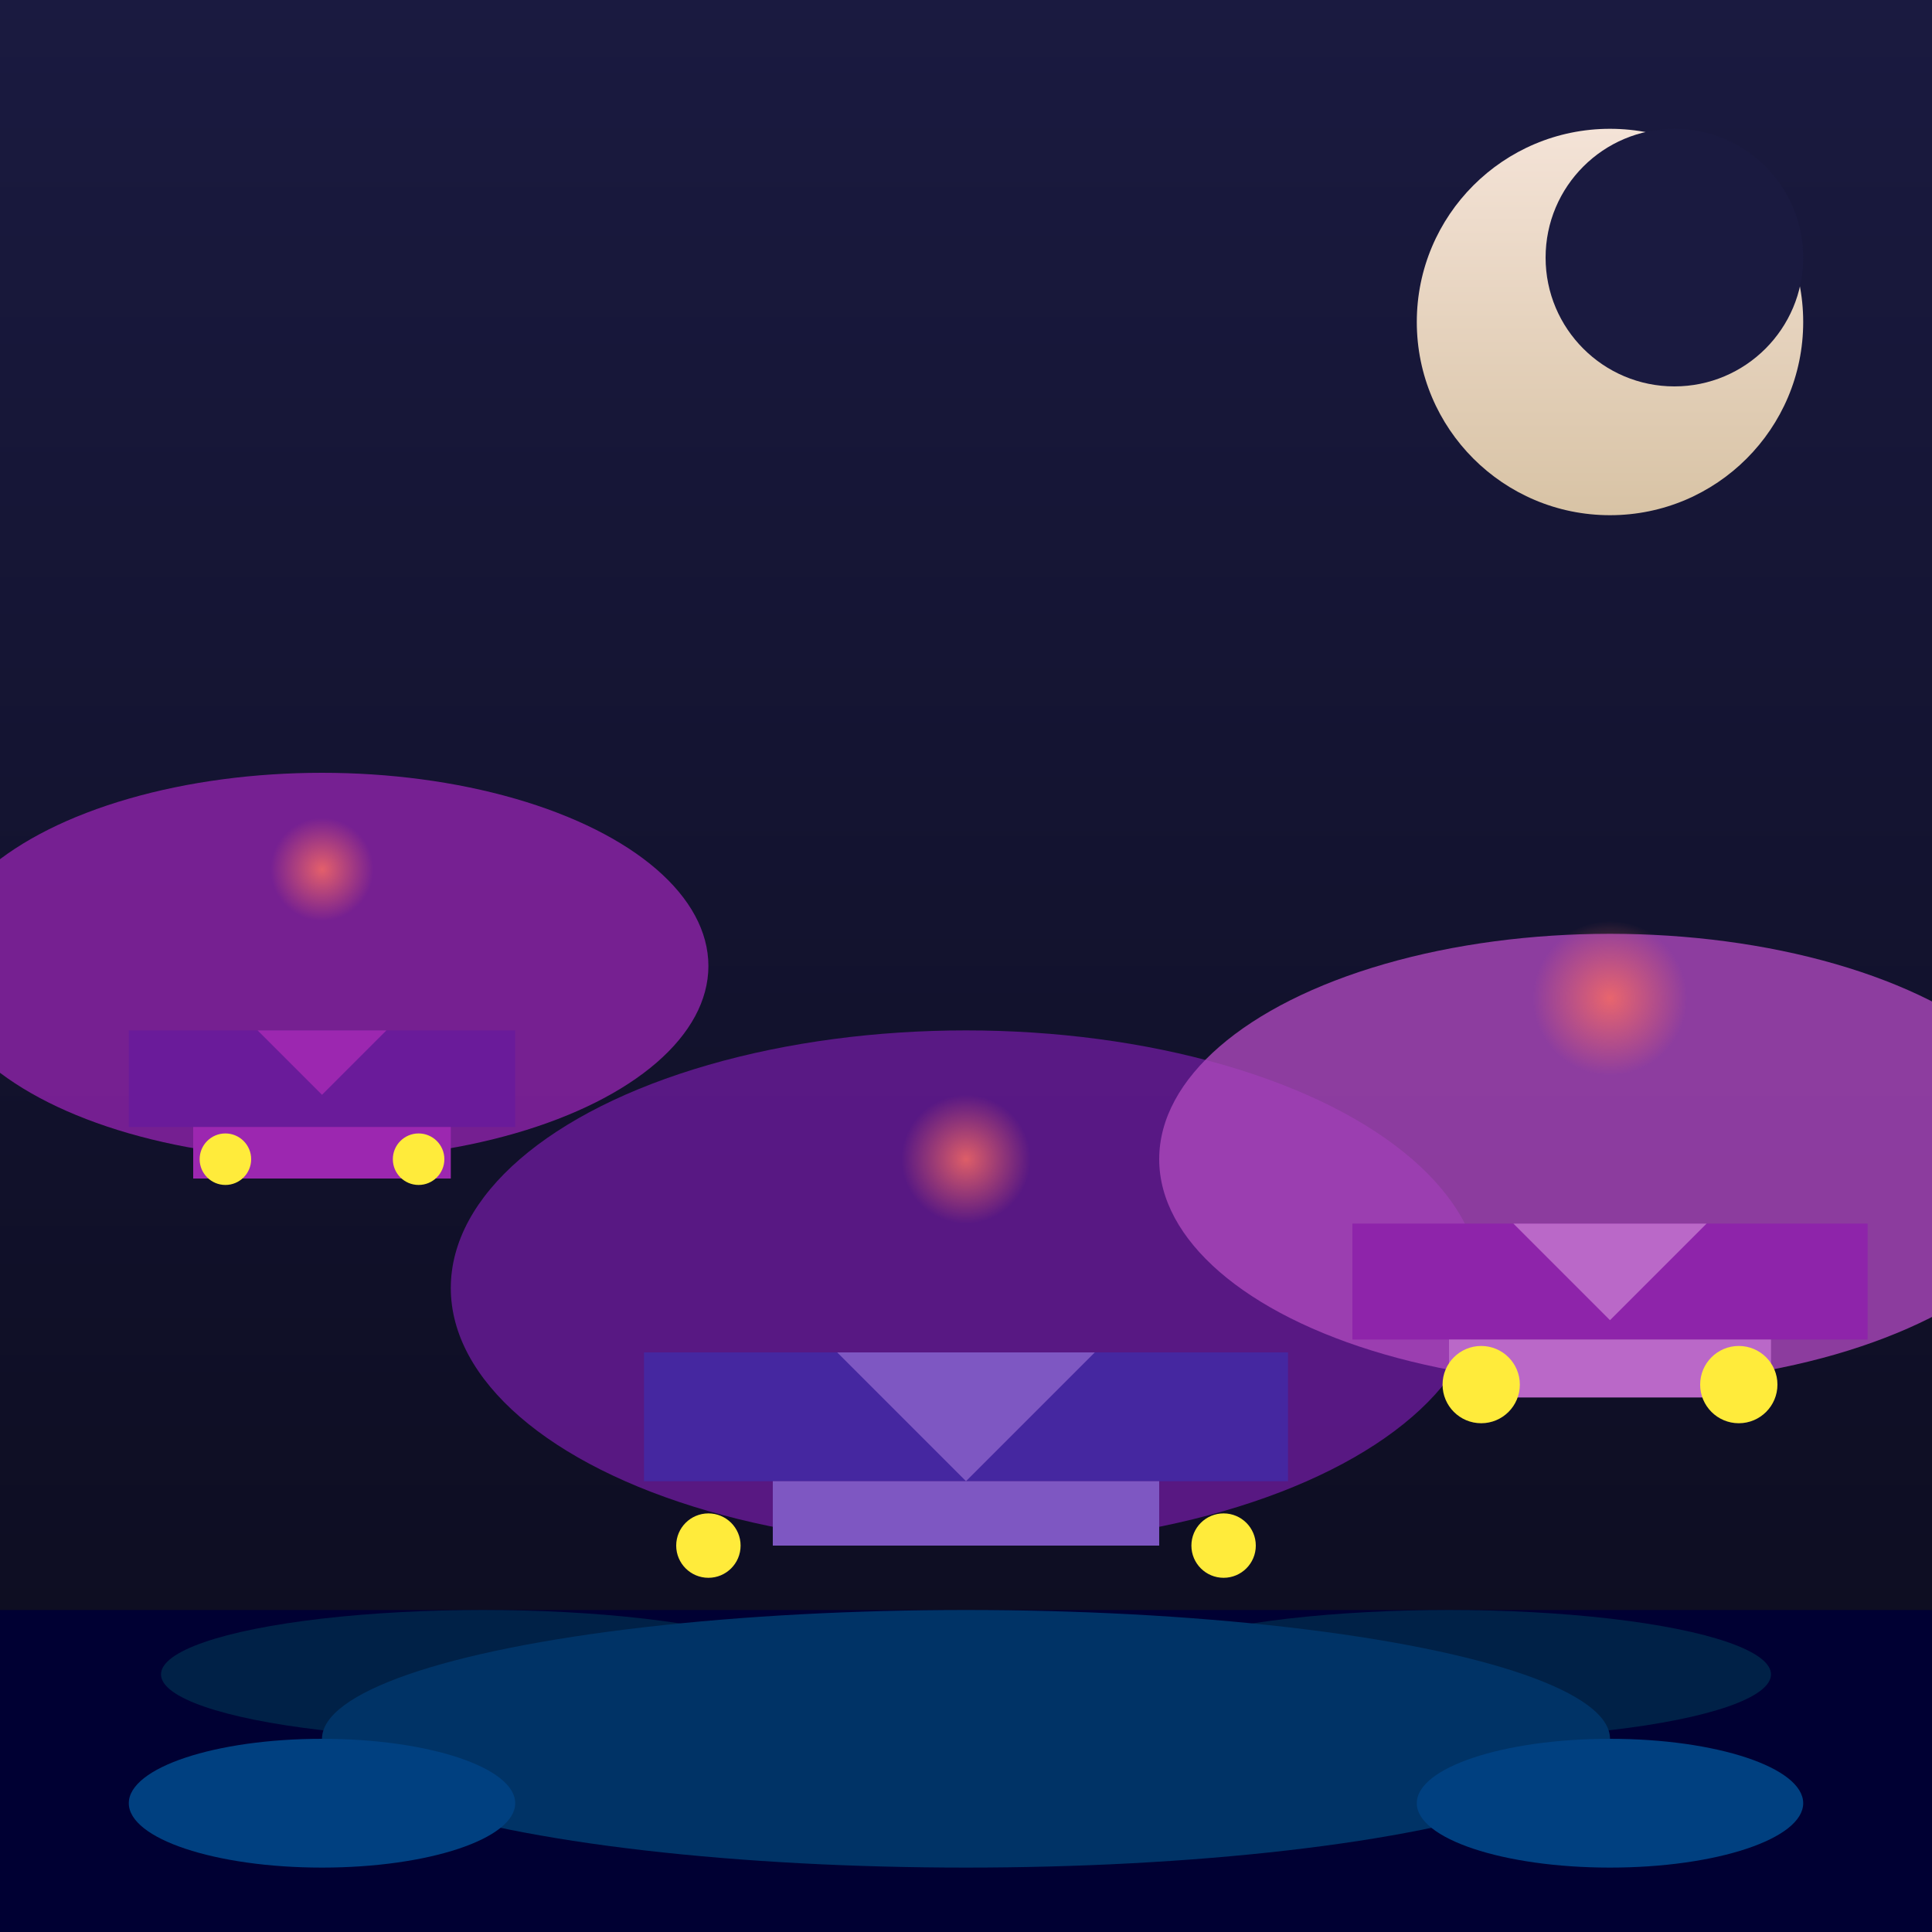 <svg viewBox="0 0 300 300" xmlns="http://www.w3.org/2000/svg">
  <defs>
    <linearGradient id="skyGradient" x1="0" y1="0" x2="0" y2="1">
      <stop offset="0%" stop-color="#1a1a40" />
      <stop offset="100%" stop-color="#0b0b1c" />
    </linearGradient>
    <linearGradient id="moonGradient" x1="0" y1="0" x2="0" y2="1">
      <stop offset="0%" stop-color="#f4e3d7" />
      <stop offset="100%" stop-color="#d8c3a5" />
    </linearGradient>
    <radialGradient id="jellyGlow" cx="50%" cy="50%" r="50%" fx="50%" fy="50%">
      <stop offset="0%" stop-color="#ff6f61" stop-opacity="0.8" />
      <stop offset="100%" stop-color="#ff6f61" stop-opacity="0" />
    </radialGradient>
  </defs>
  <rect width="300" height="300" fill="url(#skyGradient)" />
  <circle cx="250" cy="50" r="30" fill="url(#moonGradient)" />
  <circle cx="260" cy="40" r="20" fill="#1a1a40" />
  <!-- Jellyfish Cityscape -->
  <g transform="translate(150, 200)">
    <ellipse cx="0" cy="0" rx="80" ry="40" fill="#6a1b9a" opacity="0.8" />
    <rect x="-50" y="10" width="100" height="20" fill="#4527a0" />
    <rect x="-30" y="30" width="60" height="10" fill="#7e57c2" />
    <circle cx="-40" cy="40" r="5" fill="#ffeb3b" />
    <circle cx="40" cy="40" r="5" fill="#ffeb3b" />
    <polygon points="-20,10 20,10 0,30" fill="#7e57c2" />
    <circle cx="0" cy="-20" r="10" fill="url(#jellyGlow)" />
  </g>
  <g transform="translate(50, 150)">
    <ellipse cx="0" cy="0" rx="60" ry="30" fill="#8e24aa" opacity="0.8" />
    <rect x="-30" y="10" width="60" height="15" fill="#6a1b9a" />
    <rect x="-20" y="25" width="40" height="8" fill="#9c27b0" />
    <circle cx="-15" cy="30" r="4" fill="#ffeb3b" />
    <circle cx="15" cy="30" r="4" fill="#ffeb3b" />
    <polygon points="-10,10 10,10 0,20" fill="#9c27b0" />
    <circle cx="0" cy="-15" r="8" fill="url(#jellyGlow)" />
  </g>
  <g transform="translate(250, 180)">
    <ellipse cx="0" cy="0" rx="70" ry="35" fill="#ab47bc" opacity="0.8" />
    <rect x="-40" y="10" width="80" height="18" fill="#8e24aa" />
    <rect x="-25" y="28" width="50" height="9" fill="#ba68c8" />
    <circle cx="-20" cy="35" r="6" fill="#ffeb3b" />
    <circle cx="20" cy="35" r="6" fill="#ffeb3b" />
    <polygon points="-15,10 15,10 0,25" fill="#ba68c8" />
    <circle cx="0" cy="-25" r="12" fill="url(#jellyGlow)" />
  </g>
  <!-- Ocean Surface -->
  <rect x="0" y="250" width="300" height="50" fill="#000033" />
  <ellipse cx="75" cy="260" rx="50" ry="10" fill="#002147" />
  <ellipse cx="225" cy="260" rx="50" ry="10" fill="#002147" />
  <ellipse cx="150" cy="270" rx="100" ry="20" fill="#003366" />
  <ellipse cx="50" cy="280" rx="30" ry="10" fill="#004080" />
  <ellipse cx="250" cy="280" rx="30" ry="10" fill="#004080" />
</svg>